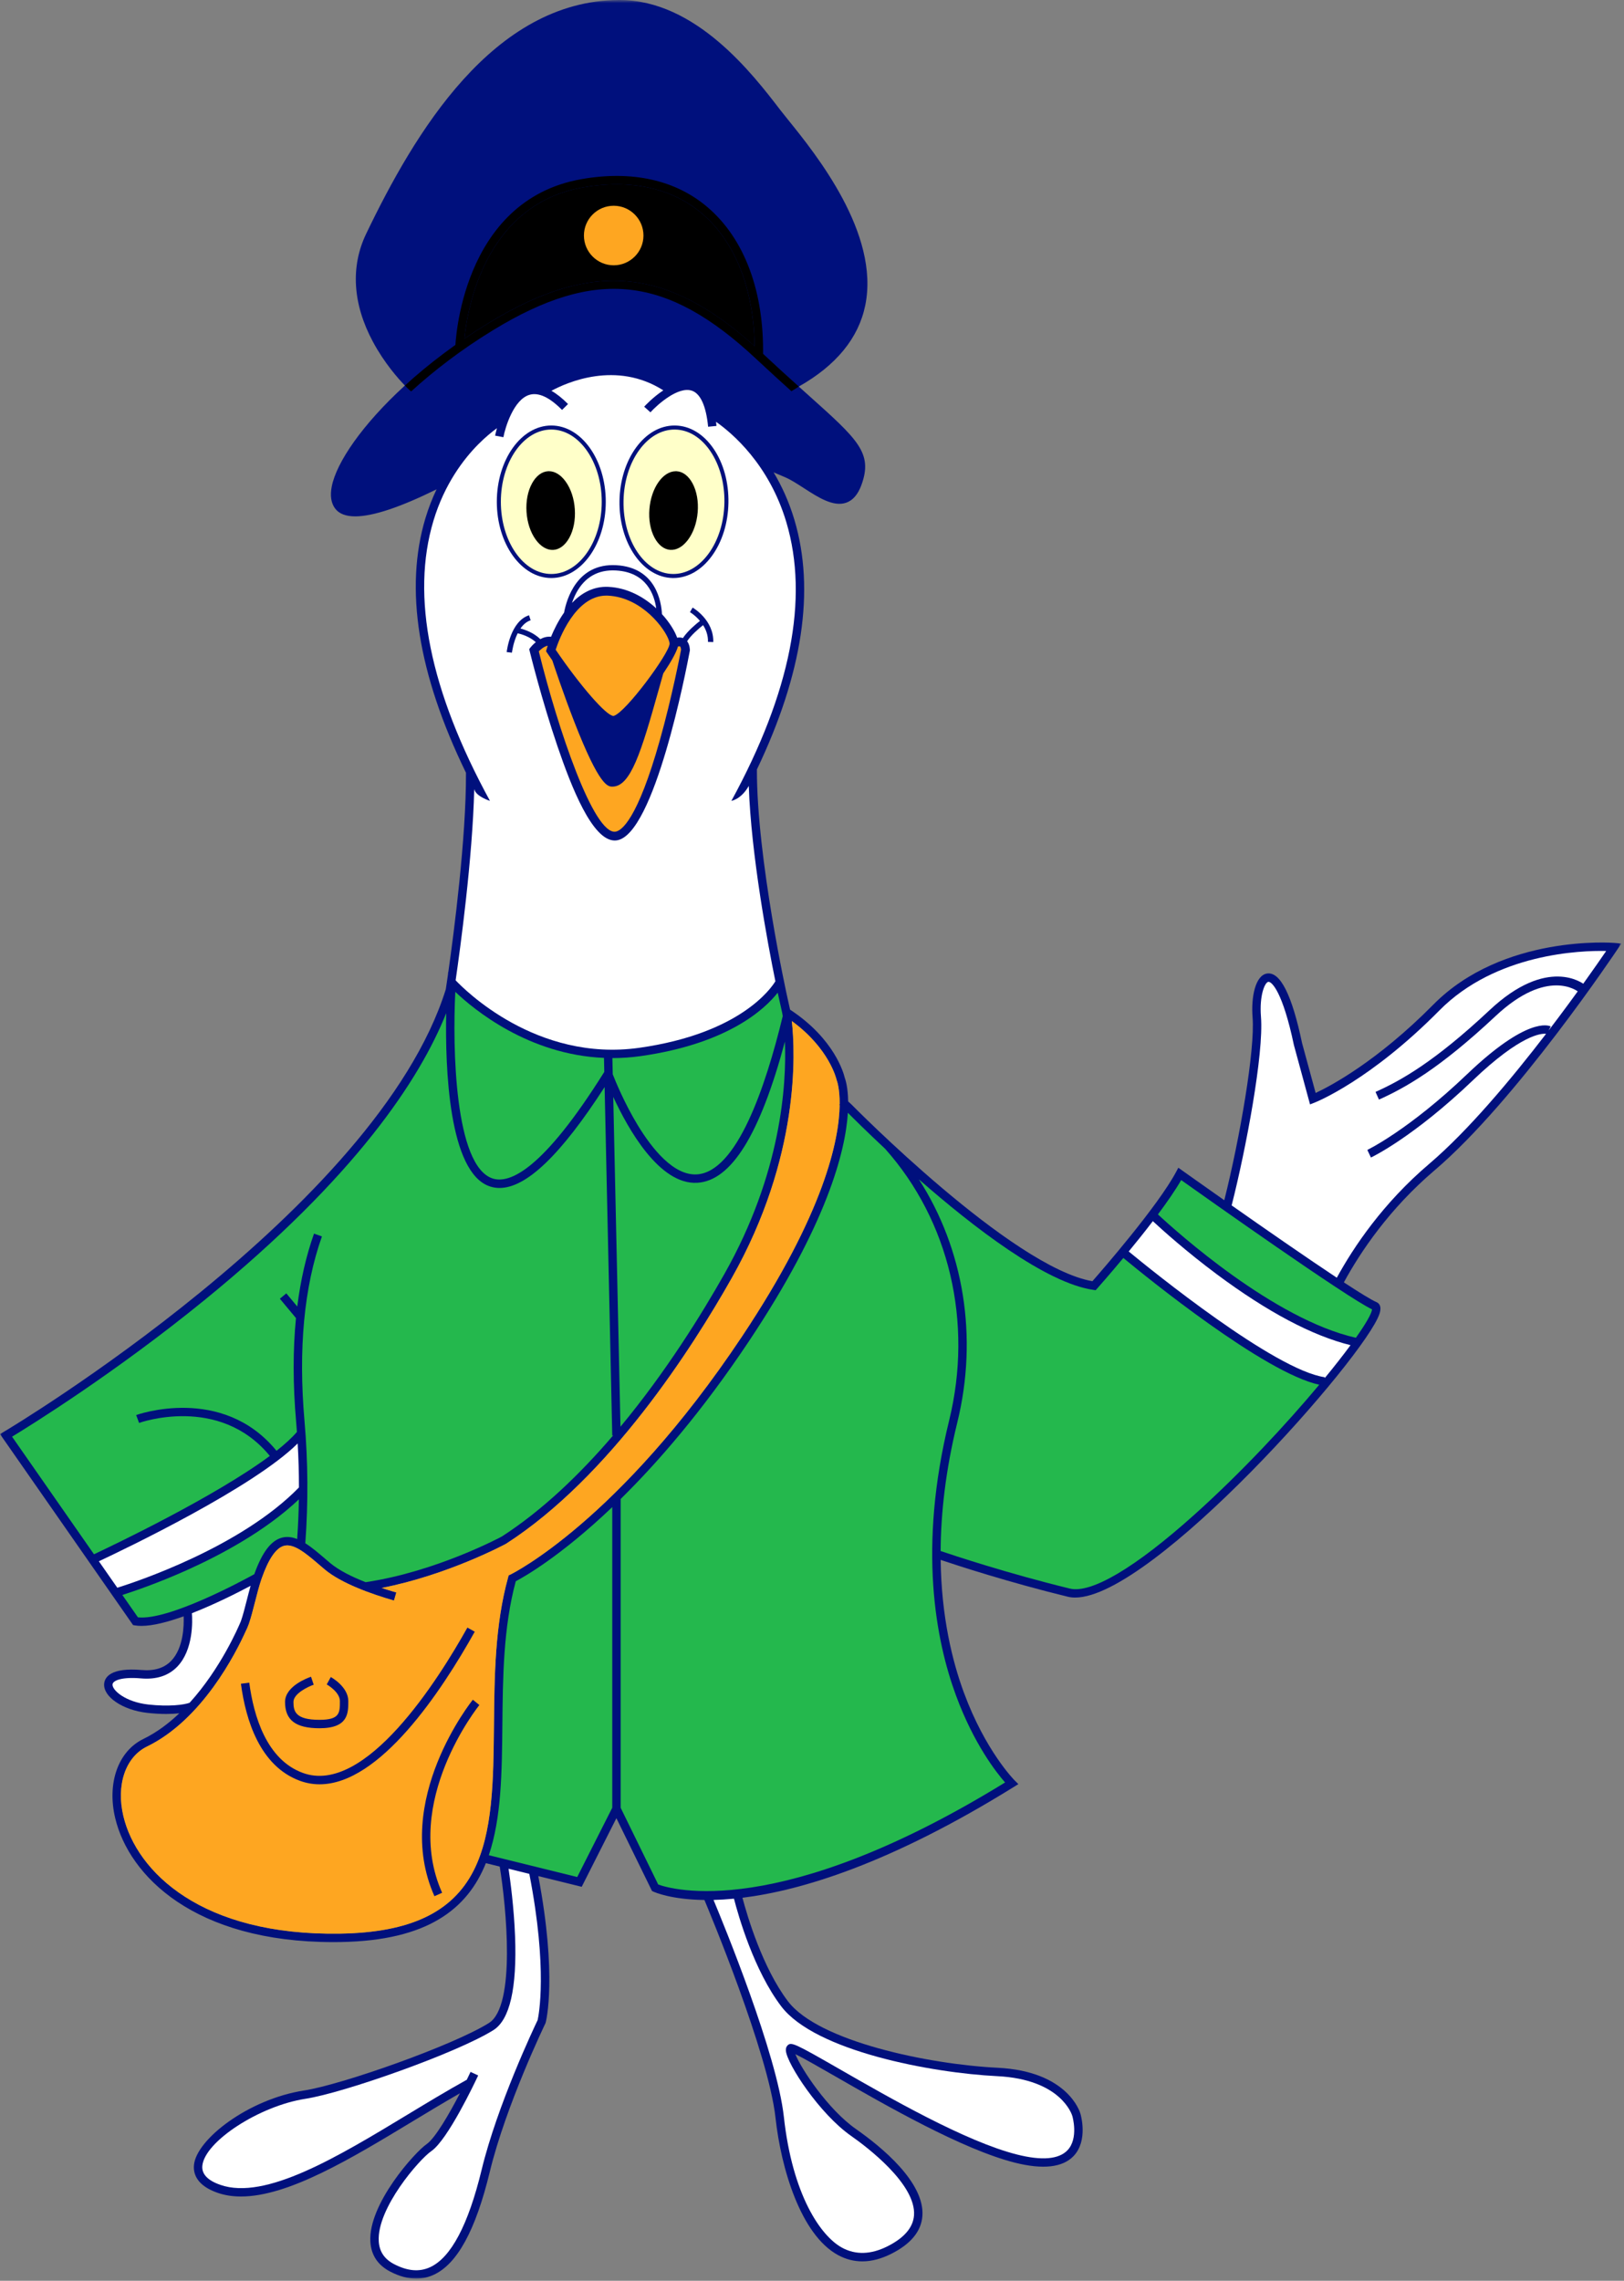 <?xml version="1.0" encoding="UTF-8"?>
<svg width="470px" height="660px" viewBox="0 0 470 660" version="1.1" xmlns="http://www.w3.org/2000/svg" xmlns:xlink="http://www.w3.org/1999/xlink">
    <rect x="0" y="0" width="470" height="660" fill="#808080" stroke="none"/>
    <!-- Generator: Sketch 62 (91390) - https://sketch.com -->
    <title>Group 74</title>
    <desc>Created with Sketch.</desc>
    <defs>
        <polygon id="path-1" points="0 0.612 469.221 0.612 469.221 660 0 660"></polygon>
    </defs>
    <g id="Page-1" stroke="none" stroke-width="1" fill="none" fill-rule="evenodd">
        <g id="academia" transform="translate(-122, -129)">
            <g id="Group-74" transform="translate(122, 128)">
                <g id="Group-3" transform="translate(0, 0.388)">
                    <mask id="mask-2" fill="white">
                        <use xlink:href="#path-1"></use>
                    </mask>
                    <g id="Clip-2"></g>
                    <path d="M98.574,560.159 C58.344,560.856 39.571,542.29 35.716,526.195 C33.554,517.17 36.302,509.06 42.552,506.015 C58.533,498.232 68.252,479.017 71.155,472.553 C71.435,472.025 71.699,471.402 71.951,470.705 C72.004,470.575 72.046,470.471 72.063,470.426 L72.053,470.422 C72.652,468.699 73.193,466.581 73.754,464.376 C74.362,461.982 74.99,459.507 75.727,457.396 C77.704,451.742 79.879,448.558 82.192,447.936 C85.072,447.156 88.678,450.241 92.49,453.507 C92.976,453.924 93.468,454.344 93.964,454.762 C98.758,458.807 107.515,461.897 114.02,463.777 L114.695,461.439 C113.361,461.054 111.928,460.614 110.46,460.128 C129.641,456.394 146.21,447.482 146.461,447.342 C176.467,427.999 200.297,390.8 211.832,370.347 C231.555,335.373 230.172,305.181 229.161,296.086 C240.066,304.025 242.087,312.965 242.106,313.057 L242.177,313.283 C242.204,313.347 243.041,315.502 243.005,320.145 L242.883,320.278 L243.002,320.387 C242.857,330.355 238.694,351.426 214.707,387.406 C179.021,440.935 148.022,456.104 147.713,456.251 L147.21,456.49 L147.062,457.025 C143.232,470.859 143.091,485.609 142.954,499.875 C142.801,515.869 142.655,530.977 137.054,541.947 C130.886,554.031 118.658,559.817 98.574,560.159 L98.574,560.159 Z M467.178,273.471 C466.856,273.443 434.974,270.93 414.815,291.323 C398.443,307.885 384.835,314.985 380.758,316.889 L376.83,302.459 C373.913,288.551 370.537,281.782 366.714,282.325 C363.325,282.814 362.033,289.102 362.51,295.06 C363.248,304.301 358.861,329.833 354.32,347.931 C347.323,343.013 342.304,339.44 342.148,339.328 L341.02,338.525 L340.368,339.748 C335.153,349.538 319.027,368.088 316.151,371.364 C292.775,367.291 246.902,320.706 246.388,320.185 L245.465,319.342 C245.402,315.207 244.676,313.005 244.464,312.451 C244.178,311.219 241.495,301.216 228.658,292.786 L227.877,289.269 L227.878,289.269 C227.788,288.87 219.004,249.191 219.055,223.271 C232.295,195.578 235.953,171.313 229.904,151.028 C228.321,145.719 226.207,141.172 223.892,137.303 C224.659,137.619 225.611,138.027 227.245,138.727 C228.858,139.419 230.676,140.593 232.6,141.835 C236.797,144.545 241.137,147.347 244.845,146.1 C246.802,145.442 248.303,143.708 249.307,140.945 C252.66,131.725 248.355,127.869 234.091,115.092 C233.173,114.27 232.199,113.397 231.173,112.475 C241.994,106.358 248.471,98.462 250.413,88.975 C254.667,68.192 236.071,45.17 228.131,35.339 C227.219,34.211 226.442,33.25 225.849,32.478 L225.762,32.364 C217.846,22.048 201.396,0.612 179.3,0.612 C179.244,0.612 179.187,0.612 179.133,0.612 C142.607,0.791 119.891,39.295 105.981,68.242 C101.401,77.773 102.07,88.577 107.914,99.485 C111.265,105.741 115.351,110.291 117.181,112.173 C104.845,123.453 97.378,134.413 96.011,141.402 C95.494,144.05 95.815,146.182 96.968,147.741 C98.098,149.272 100.05,150.036 102.811,150.036 C107.914,150.036 115.789,147.416 126.349,142.211 C125.149,144.728 124.055,147.484 123.141,150.512 C116.993,170.881 120.939,195.648 134.86,224.236 C134.932,243.176 131.342,270.669 129.748,281.913 L129.703,281.862 L129.652,282.591 C129.309,284.986 129.077,286.514 129.018,286.895 C109.151,350.484 2.208,414.299 1.129,414.935 L0,415.603 L38.223,470.456 L38.512,470.871 L39.011,470.959 C39.602,471.062 40.244,471.111 40.93,471.111 C44.266,471.111 48.642,469.956 53.146,468.337 C53.254,470.947 53.133,477.537 49.519,481.248 C47.516,483.305 44.659,484.191 41.029,483.878 C31.967,483.096 30.326,486 30.148,487.798 C29.772,491.593 35.481,495.475 42.614,496.276 C44.59,496.497 46.432,496.594 48.098,496.594 C49.499,496.593 50.771,496.524 51.889,496.408 C48.792,499.354 45.321,501.961 41.487,503.828 C34.185,507.384 30.916,516.601 33.349,526.763 C37.343,543.435 56.259,562.612 96.432,562.61 C97.152,562.61 97.883,562.604 98.616,562.592 C123.719,562.166 135.259,553.082 140.614,539.766 L144.626,540.756 C146.519,552.412 149.343,581.095 141.505,586.016 C131.213,592.479 99.001,603.86 87.994,605.555 C71.953,608.024 56.814,619.68 56.133,627.136 C55.905,629.63 56.905,633.047 62.97,635.16 C65.076,635.893 67.345,636.23 69.749,636.23 C83.476,636.23 101.619,625.254 119.25,614.586 C123.837,611.81 128.543,608.971 133.118,606.351 C130.083,612.195 125.966,619.367 123.458,621.084 C120.16,623.339 106.523,638.377 107.188,649.338 C107.424,653.203 109.358,656.104 112.941,657.964 C115.555,659.32 118.064,660 120.446,660 C122.188,660 123.864,659.636 125.462,658.909 C132.317,655.787 137.646,646.027 141.753,629.07 C146.411,609.832 157.732,586.352 157.846,586.117 L157.929,585.892 C158.072,585.345 161.272,572.374 155.791,543.51 L168.35,546.607 L178.39,526.755 L188.698,547.818 L189.089,548 C189.576,548.227 194.325,550.298 203.867,550.424 C204.969,553.043 222.386,594.67 224.44,613.459 C226.043,628.112 231.74,647.306 242.525,653.174 C244.761,654.389 247.111,654.998 249.561,654.998 C252.242,654.998 255.042,654.27 257.938,652.815 C263.595,649.976 266.626,646.291 266.948,641.863 C267.653,632.179 255.208,621.947 247.726,616.71 C239.61,611.03 231.841,599.247 230.187,595.045 C232.432,596.115 236.955,598.714 241.683,601.43 C256.353,609.859 278.522,622.597 293.693,626.43 C301.816,628.481 307.534,627.841 310.698,624.526 C314.973,620.049 312.772,612.561 312.685,612.273 C312.546,611.771 309.053,599.977 288.698,598.972 C268.837,597.991 236.886,591.376 228.044,579.74 C220.681,570.054 216.252,554.997 214.871,549.78 C231.822,547.693 257.564,539.968 293.417,517.707 L294.725,516.894 L293.633,515.809 C293.548,515.726 285.187,507.306 278.959,490.415 C275.569,481.225 272.445,468.376 272.234,452.009 C277.086,453.64 291.974,458.503 309.033,462.668 C309.695,462.831 310.402,462.909 311.155,462.909 C333.611,462.909 395.131,393.178 399.232,380.8 C399.994,378.499 399.019,377.693 398.37,377.419 C396.913,376.802 393.452,374.667 388.924,371.701 C393.715,362.897 402.04,350.459 415.195,339.266 C438.792,319.193 467.794,275.793 468.085,275.357 L469.221,273.648 L467.178,273.471 Z" id="Fill-1" fill="#00107D" mask="url(#mask-2)"></path>
                </g>
                <path d="M80.927,417.916 L82.927,416.53 C76.172,406.772 64.228,403.755 63.722,403.631 L63.145,405.994 C63.258,406.022 74.692,408.908 80.927,417.916" id="Fill-4" fill="#00107D"></path>
                <path d="M333.64,354.373 C336.252,356.8 343.223,363.099 352.201,369.78 C366.822,380.662 379.812,387.538 390.855,390.26 C388.786,393.069 386.263,396.298 383.368,399.821 L383.408,399.539 C368.882,397.472 333.333,368.651 326.658,363.15 C328.906,360.419 331.329,357.398 333.64,354.373" id="Fill-6" fill="#FFFFFF"></path>
                <path d="M137.243,229.357 C137.771,231.519 141.798,232.753 141.798,232.753 C124.373,200.839 118.873,173.559 125.451,151.669 C128.66,140.991 134.251,133.78 138.377,129.611 C140.44,127.526 142.348,125.978 143.817,124.906 C143.479,126.11 143.317,126.942 143.294,127.066 L145.685,127.516 C146.243,124.575 148.675,116.642 153.185,115.269 C155.823,114.463 159.013,115.932 162.659,119.628 L164.391,117.919 C162.741,116.246 161.138,114.97 159.587,114.088 C163.928,111.732 178.307,105.255 191.97,113.957 C188.911,115.976 186.61,118.493 186.433,118.688 L188.24,120.319 C190.222,118.13 196.234,112.733 200.206,114.047 C202.717,114.877 204.353,118.487 204.937,124.488 L207.359,124.253 C207.32,123.845 207.274,123.449 207.224,123.06 C211.863,126.312 222.57,135.337 227.572,152.111 C234.164,174.221 228.813,201.353 211.669,232.753 C211.669,232.753 214.503,232.33 216.702,228.427 C217.382,248.478 222.196,274.104 224.403,284.957 C223.164,287.002 214.175,300.077 185.051,304.206 C155.239,308.434 134.262,287.229 131.865,284.682 C133.155,275.792 136.768,249.388 137.243,229.357" id="Fill-8" fill="#FFFFFF"></path>
                <path d="M86.147,418.704 C86.394,422.933 86.52,427.182 86.52,431.433 C69.644,448.759 39.298,458.786 33.95,460.455 L28.613,452.798 C36.233,449.224 73.293,431.486 86.147,418.704" id="Fill-10" fill="#FFFFFF"></path>
                <path d="M42.886,494.247 C36.202,493.497 32.409,490.051 32.57,488.425 C32.685,487.259 35.32,486.217 40.821,486.69 C45.221,487.072 48.734,485.937 51.27,483.327 C56.018,478.442 55.703,469.978 55.537,467.827 C62.282,465.197 68.951,461.798 72.529,459.889 C72.131,461.291 71.758,462.738 71.396,464.163 C70.831,466.387 70.287,468.514 69.714,470.134 C69.024,471.805 63.877,483.827 54.873,493.743 C53.3,494.327 48.94,494.923 42.886,494.247" id="Fill-12" fill="#FFFFFF"></path>
                <path d="M155.598,585.568 C154.702,587.439 143.933,610.116 139.388,628.886 C135.523,644.843 130.498,654.33 124.454,657.083 C121.343,658.499 117.944,658.207 114.063,656.193 C111.253,654.735 109.8,652.571 109.618,649.579 C109.035,640 121.379,625.842 124.832,623.479 C129.593,620.223 137.502,603.484 138.388,601.587 L136.183,600.556 C135.887,601.191 135.518,601.963 135.092,602.831 C129.514,605.924 123.659,609.463 117.991,612.892 C97.753,625.137 76.827,637.798 63.77,633.25 C60.093,631.969 58.339,630.117 58.556,627.746 C59.199,620.726 75.077,610.393 88.365,608.348 C99.555,606.626 132.324,595.044 142.799,588.465 C147.534,585.493 149.641,576.347 149.064,561.285 C148.748,553.06 147.694,545.214 147.181,541.774 L153.19,543.256 C158.579,570.919 155.888,584.276 155.598,585.568" id="Fill-14" fill="#FFFFFF"></path>
                <path d="M226.106,581.602 C235.945,594.548 269.647,600.856 288.579,601.79 C307.069,602.704 310.216,612.883 310.346,613.336 C310.367,613.4 312.23,619.796 308.932,623.241 C306.415,625.869 301.488,626.28 294.291,624.459 C279.443,620.708 257.45,608.071 242.896,599.708 C229.966,592.28 228.986,591.832 227.918,592.902 C227.546,593.274 227.386,593.794 227.444,594.449 C227.776,598.249 237.126,612.649 246.331,619.092 C250.765,622.196 265.179,633.026 264.521,642.075 C264.265,645.588 261.682,648.602 256.847,651.029 C252.052,653.434 247.627,653.567 243.687,651.424 C237.463,648.038 229.321,636.095 226.858,613.583 C224.871,595.4 209.416,557.775 206.502,550.801 C208.323,550.757 210.297,550.64 212.418,550.436 C213.714,555.466 218.212,571.214 226.106,581.602" id="Fill-16" fill="#FFFFFF"></path>
                <path d="M448.197,299.189 L448.233,299.107 L448.789,298.025 C448.14,297.694 441.954,295.257 424.584,311.857 C407.712,327.981 395.838,333.704 395.718,333.759 L396.759,335.96 C397.254,335.725 409.073,330.046 426.263,313.617 C440.197,300.302 446.135,300.011 447.449,300.163 C437.45,313.182 424.897,328.207 413.619,337.801 C400.272,349.156 391.793,361.766 386.884,370.745 C377.954,364.827 365.826,356.397 356.449,349.816 C360.617,333.439 365.786,305.9 364.935,295.254 C364.433,288.969 366.076,285.264 367.061,285.122 C368.026,284.981 371.225,287.984 374.466,303.417 L379.136,320.591 L380.399,320.096 C381.052,319.839 396.602,313.597 416.545,293.422 C432.934,276.841 457.541,276.026 464.843,276.192 C462.327,279.878 456.116,288.827 448.197,299.189" id="Fill-18" fill="#FFFFFF"></path>
                <path d="M218.391,101.165 C192.845,78.194 171.059,76.37 141.437,94.457 C139.003,95.942 136.655,97.463 134.391,99.004 C135.291,90.114 140.412,60.233 168.644,55.245 C182.57,52.783 194.519,55.404 203.199,62.819 C212.798,71.02 218.138,84.57 218.391,101.165" id="Fill-20" fill="#000000"></path>
                <path d="M231.179,112.856 C228.065,110.057 224.469,106.797 220.458,103.042 C194.015,78.294 171.864,75.886 141.45,94.457 C132.05,100.196 123.897,106.428 117.186,112.565 C117.666,113.07 118.428,113.844 118.995,114.261 C125.643,108.195 133.658,102.065 142.718,96.533 C172.374,78.427 192.994,80.671 218.794,104.818 C222.604,108.384 226.04,111.505 229.044,114.208 C229.532,113.933 230.8,113.132 231.179,112.856" id="Fill-22" fill="#000000"></path>
                <path d="M220.829,103.953 L218.396,103.909 C218.72,86.062 213.322,71.469 203.198,62.82 C194.518,55.404 182.569,52.784 168.643,55.246 C135.571,61.088 134.213,101.097 134.203,101.501 L131.77,101.441 C131.78,101.018 133.21,59.035 168.22,52.849 C182.888,50.257 195.527,53.066 204.779,60.97 C215.466,70.1 221.166,85.366 220.829,103.953" id="Fill-24" fill="#000000"></path>
                <path d="M209.712,369.54 C203.215,381.061 192.782,397.939 179.57,413.855 L177.478,318.417 C181.768,327.705 190.853,343.921 201.807,343.271 C211.636,342.689 219.954,329.298 227.162,302.417 C227.658,314.98 226.081,340.515 209.712,369.54" id="Fill-26" fill="#24B84D"></path>
                <path d="M131.768,288.021 C137.101,293.101 152.923,306.211 174.796,307.133 L174.885,311.186 C157.105,339.573 147.496,343.618 142.574,342.024 C131.543,338.438 130.956,304.077 131.768,288.021" id="Fill-28" fill="#24B84D"></path>
                <path d="M226.386,294.169 C226.396,294.219 226.45,294.519 226.529,295.048 C221.545,315.656 213.21,340.157 201.664,340.842 C194.92,341.23 188.645,333.323 184.572,326.611 C180.719,320.263 178.074,313.774 177.334,311.881 L177.232,307.184 C179.873,307.184 182.593,307.012 185.393,306.616 C210.726,303.023 221.374,292.975 225.075,288.259 L225.473,290.05 C225.49,290.127 225.501,290.176 225.503,290.188 L226.386,294.169 Z" id="Fill-30" fill="#24B84D"></path>
                <path d="M59.18,377.215 C103.183,341.38 121.596,313.093 129.136,294.185 C128.829,309.811 129.798,340.43 141.821,344.338 C142.706,344.626 143.623,344.771 144.576,344.771 C152.343,344.77 162.343,335.154 174.981,315.568 L177.192,416.398 L177.434,416.393 C167.913,427.527 157.044,438.015 145.221,445.638 C145.034,445.74 126.309,455.809 105.813,458.848 C101.857,457.296 98.061,455.424 95.533,453.29 C95.041,452.876 94.556,452.459 94.074,452.046 C92.13,450.381 90.235,448.762 88.361,447.582 C89.222,435.803 89.15,423.916 88.127,412.224 C86.302,391.358 87.998,373.381 93.17,358.795 L90.878,357.982 C88.604,364.395 86.991,371.441 86.032,379.071 L82.862,375.267 L80.992,376.823 L85.658,382.421 C84.75,391.637 84.76,401.661 85.703,412.437 C85.788,413.413 85.857,414.394 85.929,415.372 C84.475,417.078 82.452,418.917 80.025,420.83 C64.304,401.582 39.658,410.393 39.409,410.486 L40.252,412.767 C40.485,412.682 63.451,404.471 78.089,422.309 C62.127,434.152 32.766,448.155 27.201,450.77 L3.49,416.743 C8.919,413.444 33.224,398.353 59.18,377.215" id="Fill-32" fill="#24B84D"></path>
                <path d="M39.917,469.019 L35.408,462.548 C38.483,461.567 45.642,459.146 54.033,455.383 C63.65,451.07 76.776,444.113 86.497,434.878 C86.437,438.71 86.267,442.54 86.006,446.362 C84.521,445.776 83.044,445.574 81.56,445.975 C78.408,446.824 75.871,450.191 73.591,456.54 C70.453,458.275 48.828,470.013 39.917,469.019" id="Fill-34" fill="#24B84D"></path>
                <path d="M167.053,544.168 L141.464,537.856 C145.128,527.067 145.258,513.837 145.388,500.285 C145.522,486.355 145.659,471.959 149.268,458.576 C151.667,457.314 162.297,451.318 177.192,437.124 L177.192,524.121 L167.053,544.168 Z" id="Fill-36" fill="#24B84D"></path>
                <path d="M290.879,516.803 C225.423,557.078 194.19,547.69 190.488,546.328 L179.625,524.13 L179.625,434.769 C190.44,424.136 203.267,409.341 216.732,389.144 C239.358,355.205 244.675,334.218 245.383,323.014 C246.935,324.578 250.83,328.454 256.156,333.426 C274.733,354.25 281.665,383.617 274.692,412.041 C265.654,448.882 270.782,475.664 276.676,491.644 C281.853,505.685 288.371,513.95 290.879,516.803" id="Fill-38" fill="#24B84D"></path>
                <path d="M345.716,439.266 C328.643,454.599 315.819,462.208 309.612,460.694 C291.579,456.289 275.98,451.101 272.227,449.827 C272.29,438.908 273.651,426.497 277.055,412.62 C283.116,387.914 278.944,362.501 265.943,342.287 C281.678,356.091 302.671,372.294 316.45,374.262 L317.098,374.355 L317.532,373.866 C317.847,373.511 321.034,369.91 325.104,365.027 C331.798,370.567 365.832,398.235 381.798,401.713 C372.318,413.065 359.376,426.998 345.716,439.266" id="Fill-40" fill="#24B84D"></path>
                <path d="M392.401,388.12 C368.618,382.741 340.493,357.426 335.114,352.421 C337.76,348.873 340.165,345.406 341.845,342.488 C349.276,347.769 389.649,376.377 397.084,379.896 C396.98,381.099 395.294,384.031 392.401,388.12" id="Fill-42" fill="#24B84D"></path>
                <path d="M98.574,560.547 C58.344,561.244 39.571,542.678 35.716,526.583 C33.554,517.558 36.302,509.448 42.552,506.403 C58.533,498.62 68.252,479.405 71.155,472.941 C71.435,472.413 71.699,471.79 71.951,471.093 C72.004,470.963 72.046,470.859 72.063,470.814 L72.053,470.81 C72.652,469.087 73.193,466.969 73.754,464.764 C74.362,462.37 74.99,459.895 75.727,457.784 C77.704,452.13 79.879,448.946 82.192,448.324 C85.072,447.544 88.678,450.629 92.49,453.895 C92.976,454.312 93.468,454.732 93.964,455.15 C98.758,459.195 107.515,462.285 114.02,464.165 L114.695,461.827 C113.361,461.442 111.928,461.002 110.46,460.516 C129.641,456.782 146.21,447.87 146.461,447.73 C176.467,428.387 200.297,391.188 211.832,370.735 C231.555,335.761 230.172,305.569 229.161,296.474 C240.066,304.413 242.087,313.353 242.106,313.445 L242.177,313.671 C242.204,313.735 243.041,315.89 243.005,320.533 L242.883,320.666 L243.002,320.775 C242.857,330.743 238.694,351.814 214.707,387.794 C179.021,441.323 148.022,456.492 147.713,456.639 L147.21,456.878 L147.062,457.413 C143.232,471.247 143.091,485.997 142.954,500.263 C142.801,516.257 142.655,531.365 137.054,542.335 C130.886,554.419 118.658,560.205 98.574,560.547" id="Fill-44" fill="#FEA621"></path>
                <path d="M135.268,471.989 C126.971,486.855 105.72,520.713 87.599,514.024 C77.17,510.177 73.436,497.704 72.138,487.918 L69.726,488.237 C71.112,498.687 75.191,512.039 86.756,516.307 C88.659,517.009 90.574,517.335 92.496,517.335 C109.945,517.335 127.769,490.42 137.394,473.176 L135.268,471.989 Z" id="Fill-46" fill="#00107D"></path>
                <path d="M92.47,501.113 C100.804,501.113 100.804,496.761 100.804,493.265 C100.804,489.125 95.939,486.411 95.732,486.297 L94.562,488.432 C94.6,488.452 98.371,490.593 98.371,493.265 C98.371,496.641 98.371,498.679 92.47,498.679 C85.503,498.679 84.927,496.234 84.927,493.509 C84.927,491.055 89.27,489.033 90.79,488.517 L90.014,486.212 C89.244,486.47 82.493,488.875 82.493,493.509 C82.493,498.768 85.571,501.113 92.47,501.113" id="Fill-48" fill="#00107D"></path>
                <path d="M125.73,549.718 L127.953,548.726 C116.239,522.479 138.507,494.676 138.733,494.399 L136.847,492.861 C136.613,493.15 113.4,522.09 125.73,549.718" id="Fill-50" fill="#00107D"></path>
                <path d="M178.265,166.082 C187.172,166.577 189.38,173.2 189.911,177.04 C186.411,173.81 181.654,171.089 176.058,170.823 C171.69,170.613 168.22,172.672 165.542,175.465 C165.852,174.547 166.25,173.562 166.772,172.588 C169.237,167.983 173.119,165.79 178.265,166.082 M163.247,178.273 C161.544,180.691 160.304,183.258 159.477,185.268 C158.334,185.138 157.272,185.463 156.369,185.951 C154.451,184.09 152.02,183.239 150.621,182.885 C151.374,181.798 152.334,180.894 153.574,180.498 L153.106,179.042 C147.725,180.769 146.681,189.329 146.639,189.692 L148.157,189.867 C148.162,189.819 148.525,186.876 149.812,184.264 C150.841,184.488 153.211,185.161 155.069,186.825 C154.16,187.559 153.584,188.285 153.53,188.357 L153.156,188.841 L153.299,189.435 C153.333,189.575 156.733,203.464 161.352,216.994 C165.374,228.776 171.417,244.226 177.91,244.226 C178.102,244.226 178.294,244.213 178.488,244.185 C189.385,242.627 198.614,194.815 199.63,189.369 L199.653,189.162 C199.657,188.97 199.645,187.584 198.859,186.554 C199.953,184.862 202.132,182.958 203.484,181.901 C204.32,183.214 204.951,184.839 204.895,186.754 L206.423,186.798 C206.605,180.471 200.701,176.964 200.449,176.817 L199.681,178.138 C199.709,178.155 201.198,179.047 202.577,180.673 C201.422,181.576 198.996,183.595 197.641,185.639 C197.139,185.456 196.582,185.423 195.973,185.537 C195.32,183.663 193.797,181.141 191.574,178.71 C191.408,175.321 189.94,165.201 178.35,164.556 C166.995,163.929 163.976,174.38 163.247,178.273" id="Fill-52" fill="#00107D"></path>
                <path d="M177.609,77.772 C172.859,77.772 168.994,73.907 168.994,69.157 C168.994,64.407 172.859,60.542 177.609,60.542 C182.359,60.542 186.224,64.407 186.224,69.157 C186.224,73.907 182.359,77.772 177.609,77.772" id="Fill-54" fill="#FEA621"></path>
                <path d="M196.786,188.036 C196.937,188.12 197.089,188.602 197.104,189.022 C196.849,190.369 194.467,202.745 190.982,215.133 C184.453,238.354 179.816,241.423 178.127,241.665 C171.821,242.567 161.451,211.91 155.932,189.482 C156.458,188.94 157.451,188.067 158.514,187.849 C158.325,188.418 158.219,188.786 158.192,188.883 L158.032,189.451 L158.362,189.94 C158.8,190.587 159.301,191.321 159.848,192.11 C160.31,193.515 163.037,201.737 166.209,209.883 C173.509,228.63 175.935,228.631 177.239,228.632 L177.242,228.632 C182.512,228.632 185.589,218.567 190.574,200.781 C191.027,199.165 191.487,197.525 191.955,195.882 C194.108,192.694 195.749,189.782 196.204,188.093 C196.537,187.99 196.725,188.003 196.786,188.036" id="Fill-56" fill="#FEA621"></path>
                <path d="M193.661,186.562 C193.743,186.846 193.79,187.094 193.79,187.288 C193.66,190.113 181.029,207.254 177.611,208.166 C177.585,208.17 177.557,208.171 177.527,208.171 C175.503,208.171 167.98,199.55 160.814,189.02 C161.74,186.176 166.419,173.355 175.475,173.355 C175.627,173.355 175.782,173.359 175.936,173.366 C185.81,173.837 192.629,183.092 193.651,186.531 C193.649,186.533 193.646,186.534 193.644,186.536 L193.661,186.562 Z" id="Fill-58" fill="#FEA621"></path>
                <path d="M159.551,168.266 C168.244,168.266 175.317,158.367 175.317,146.199 C175.317,134.032 168.244,124.132 159.551,124.132 C150.858,124.132 143.785,134.032 143.785,146.199 C143.785,158.367 150.858,168.266 159.551,168.266" id="Fill-60" fill="#00107D"></path>
                <path d="M194.684,168.264 C194.749,168.264 194.814,168.265 194.879,168.265 C199.057,168.265 203,166.015 206.004,161.912 C209.009,157.806 210.719,152.32 210.816,146.463 C210.913,140.606 209.389,135.065 206.522,130.861 C203.614,126.596 199.67,124.207 195.42,124.136 C195.356,124.135 195.29,124.134 195.225,124.134 C191.047,124.134 187.104,126.384 184.1,130.487 C181.095,134.593 179.386,140.079 179.288,145.937 C179.085,158.102 185.992,168.118 194.684,168.264" id="Fill-62" fill="#00107D"></path>
                <path d="M159.551,125.301 C167.6,125.301 174.149,134.676 174.149,146.199 C174.149,157.723 167.6,167.098 159.551,167.098 C151.502,167.098 144.952,157.723 144.952,146.199 C144.952,134.676 151.502,125.301 159.551,125.301" id="Fill-64" fill="#FFFFC9"></path>
                <path d="M185.043,131.176 C187.82,127.382 191.431,125.302 195.227,125.302 C195.284,125.302 195.343,125.302 195.4,125.303 C199.261,125.367 202.868,127.575 205.557,131.519 C208.289,135.525 209.742,140.825 209.648,146.443 C209.554,152.061 207.925,157.309 205.061,161.222 C202.241,165.074 198.53,167.165 194.703,167.095 C186.655,166.961 180.264,157.478 180.455,145.955 C180.55,140.338 182.179,135.089 185.043,131.176" id="Fill-66" fill="#FFFFC9"></path>
                <path d="M153.998,140.833 C155.187,138.688 156.834,137.456 158.637,137.362 C158.71,137.357 158.784,137.356 158.859,137.356 C160.585,137.356 162.292,138.403 163.687,140.327 C165.212,142.427 166.16,145.287 166.359,148.381 C166.559,151.476 165.982,154.416 164.739,156.661 C163.55,158.805 161.903,160.038 160.101,160.131 C158.329,160.225 156.506,159.173 155.05,157.167 C153.525,155.065 152.576,152.206 152.378,149.112 C152.179,146.018 152.755,143.077 153.998,140.833" id="Fill-68" fill="#000000"></path>
                <path d="M187.95,148.277 C188.456,142.165 191.847,137.363 195.583,137.363 C195.68,137.363 195.778,137.367 195.876,137.373 C197.677,137.494 199.3,138.752 200.448,140.914 C201.65,143.177 202.172,146.126 201.915,149.216 C201.659,152.307 200.657,155.153 199.095,157.23 C197.601,159.214 195.802,160.237 193.989,160.119 C192.188,159.998 190.564,158.741 189.417,156.579 C188.214,154.316 187.692,151.367 187.95,148.277" id="Fill-70" fill="#000000"></path>
                <path d="M431.149,293.269 C415.139,308.272 405.452,313.673 398.088,316.977 L399.085,319.197 C406.631,315.811 416.541,310.292 432.813,295.044 C447.866,280.937 456.516,287.779 456.863,288.053 L458.526,285.903 C458.119,285.57 447.863,277.608 431.149,293.269" id="Fill-72" fill="#00107D"></path>
            </g>
        </g>
    </g>
</svg>